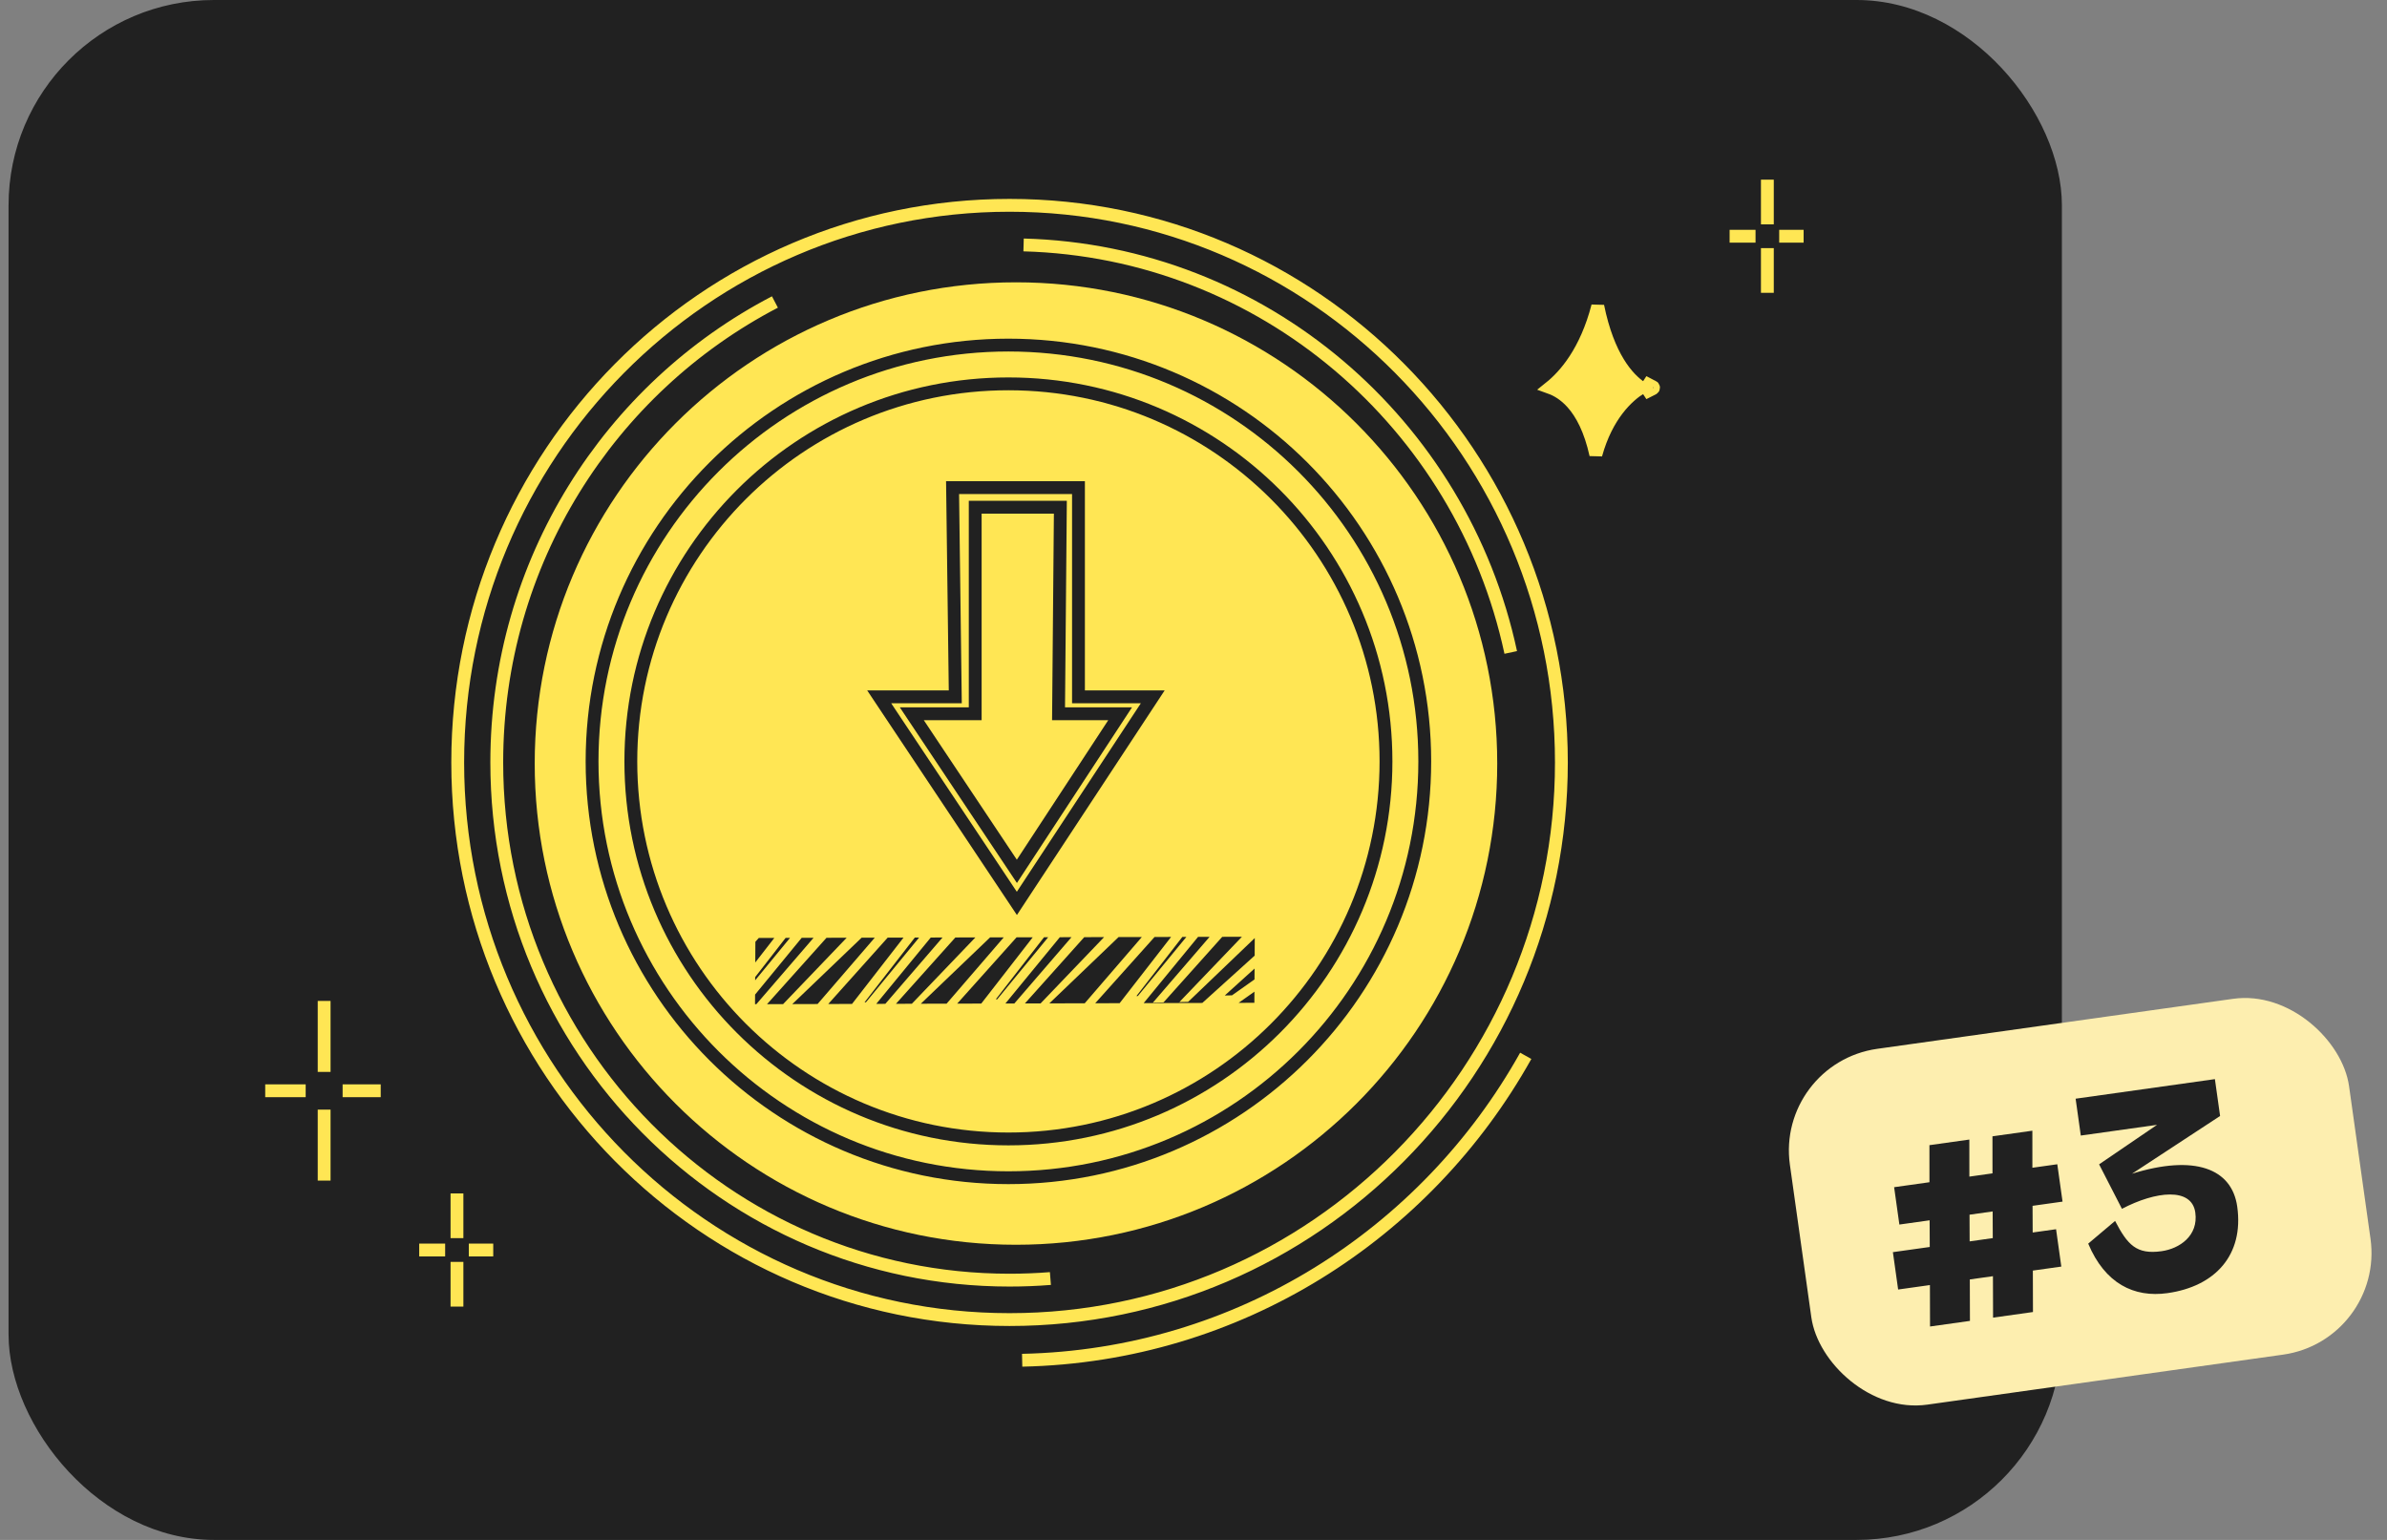 <svg width="186" height="120" viewBox="0 0 186 120" fill="none" xmlns="http://www.w3.org/2000/svg">
<rect x="0" y="0" width="186" height="120" fill="#808080" stroke="none"/>
<rect x="0.667" width="160" height="120" rx="16" fill="#212121"/>
<path d="M124.502 23.855C125.302 27.802 126.827 29.494 127.878 30.206C126.82 30.87 125.207 32.348 124.351 35.434C123.924 33.497 123.255 32.229 122.519 31.405C121.934 30.751 121.322 30.393 120.788 30.201C121.936 29.281 123.584 27.407 124.502 23.855ZM128.716 30.1C128.634 30.065 128.538 30.019 128.431 29.96C128.378 30.031 128.348 30.118 128.348 30.209C128.348 30.304 128.38 30.391 128.432 30.46C128.543 30.401 128.641 30.354 128.723 30.317C128.724 30.316 128.725 30.316 128.725 30.316C128.75 30.305 128.773 30.295 128.794 30.286C128.827 30.274 128.848 30.243 128.848 30.209C128.848 30.175 128.826 30.144 128.794 30.132C128.774 30.124 128.752 30.115 128.729 30.105C128.725 30.104 128.72 30.102 128.716 30.1Z" fill="#FFE654" stroke="#FFE654"/>
<path d="M137.717 14V17.483M137.717 19.335V22.818M140.542 18.409H138.639M136.795 18.409H134.775" stroke="#FFE654" stroke-miterlimit="10"/>
<path d="M35.608 93V96.483M35.608 98.335V101.818M38.434 97.409H36.531M34.687 97.409H32.666" stroke="#FFE654" stroke-miterlimit="10"/>
<path d="M25.258 78V83.53M25.258 86.47V92M29.666 85H26.697M23.819 85H20.666" stroke="#FFE654" stroke-miterlimit="10"/>
<path d="M79.76 19.087C98.428 19.593 113.902 33.027 117.72 50.843M81.85 99.631C80.8 99.715 79.738 99.757 78.666 99.757C56.599 99.757 38.709 81.695 38.709 59.415C38.709 43.786 47.512 30.233 60.384 23.534M118.889 82.277C111.123 96.175 96.496 105.645 79.649 106M121.667 59.415C121.667 83.392 102.415 102.83 78.666 102.83C54.918 102.83 35.666 83.392 35.666 59.415C35.666 35.438 54.918 16 78.666 16C102.415 16 121.667 35.438 121.667 59.415Z" stroke="#FFE654"/>
<path fill-rule="evenodd" clip-rule="evenodd" d="M79.166 97C99.877 97 116.667 80.211 116.667 59.5C116.667 38.789 99.877 22 79.166 22C58.456 22 41.666 38.789 41.666 59.5C41.666 80.211 58.456 97 79.166 97ZM46.635 59.333C46.635 41.692 60.936 27.391 78.577 27.391C96.219 27.391 110.52 41.692 110.52 59.333C110.52 76.975 96.219 91.275 78.577 91.275C60.936 91.275 46.635 76.975 46.635 59.333ZM78.577 26.391C60.384 26.391 45.635 41.14 45.635 59.333C45.635 77.527 60.384 92.275 78.577 92.275C96.771 92.275 111.52 77.527 111.52 59.333C111.52 41.14 96.771 26.391 78.577 26.391ZM49.656 59.333C49.656 43.36 62.605 30.412 78.577 30.412C94.55 30.412 107.499 43.36 107.499 59.333C107.499 75.306 94.55 88.254 78.577 88.254C62.605 88.254 49.656 75.306 49.656 59.333ZM78.577 29.412C62.052 29.412 48.656 42.808 48.656 59.333C48.656 75.858 62.052 89.254 78.577 89.254C95.102 89.254 108.499 75.858 108.499 59.333C108.499 42.808 95.102 29.412 78.577 29.412ZM95.24 73.004L96.773 73L91.9 78.087L92.583 78.072L97.774 73.1L97.766 74.468L93.685 78.157L89.116 78.17L93.355 73.008L94.253 73.006L89.833 78.135L90.662 78.116L95.24 73.004ZM81.767 78.19L84.524 78.183L88.975 73.019L87.162 73.023L81.767 78.19ZM84.487 73.03L86.034 73.026L81.085 78.192L79.861 78.196L84.487 73.03ZM73.76 78.213L71.752 78.218L77.151 73.048L78.215 73.045L73.76 78.213ZM61.737 78.247L63.707 78.241L68.165 73.069L67.14 73.072L61.737 78.247ZM65.976 73.075L64.403 73.079L59.77 78.252L61.02 78.249L65.976 73.075ZM76.005 73.05L71.052 78.22L69.815 78.224L74.445 73.054L76.005 73.05ZM58.852 75.003L58.861 73.39L59.128 73.091L60.339 73.088L58.852 75.003ZM63.394 73.081L62.469 73.083L58.837 77.505L58.833 78.255L58.935 78.254L63.394 73.081ZM69.17 73.067L64.539 78.239L66.391 78.234L70.406 73.064L69.17 73.067ZM73.443 73.057L68.987 78.226L68.281 78.228L72.527 73.059L73.443 73.057ZM74.585 78.21L79.213 73.043L80.474 73.04L76.462 78.205L74.585 78.21ZM83.493 73.032L82.585 73.034L78.343 78.2L79.04 78.198L83.493 73.032ZM85.341 78.18L89.966 73.016L91.253 73.013L87.244 78.175L85.341 78.18ZM61.56 73.085L61.218 73.086L58.845 76.141L58.844 76.393L61.56 73.085ZM71.285 73.062L71.618 73.061L67.476 78.104L67.367 78.107L71.285 73.062ZM81.676 73.037L81.353 73.037L77.597 77.873L77.707 77.87L81.676 73.037ZM92.132 73.011L92.446 73.01L88.661 77.619L88.552 77.621L92.132 73.011ZM97.743 78.145L96.516 78.149L97.748 77.278L97.743 78.145ZM97.759 75.476L97.754 76.324L96.001 77.563L95.436 77.576L97.759 75.476ZM79.655 70.673L79.24 71.304L78.821 70.676L68.093 54.581L67.575 53.803H68.509H73.931L73.726 38.007L73.719 37.5H74.226H84.037H84.537V38V53.803H89.824H90.751L90.242 54.578L79.655 70.673ZM74.438 54.803H69.443L79.234 69.493L88.897 54.803H84.037H83.537V54.303V38.5H74.733L74.938 54.297L74.944 54.803H74.438ZM79.655 68.175L79.241 68.808L78.821 68.178L70.634 55.899L70.116 55.121H71.05H75.49V39.526V39.026H75.99H82.625H83.129L83.125 39.531L82.988 55.121H87.283H88.209L87.701 55.895L79.655 68.175ZM75.99 56.121H71.984L79.234 66.994L86.358 56.121H82.484H81.979L81.984 55.617L82.121 40.026H76.49V55.621V56.121H75.99Z" fill="#FFE654"/>
<rect x="138.359" y="82.845" width="44" height="28" rx="8" transform="rotate(-8 138.359 82.845)" fill="#FDEEAF"/>
<path d="M160.718 93.638L158.381 93.966L158.391 96.045L160.213 95.789L160.622 98.701L158.404 99.012L158.413 102.242L155.304 102.679L155.294 99.449L153.492 99.703L153.502 102.933L150.392 103.37L150.383 100.14L147.907 100.488L147.498 97.576L150.37 97.173L150.36 95.094L148.003 95.425L147.594 92.514L150.347 92.127L150.345 89.239L153.455 88.802L153.457 91.69L155.259 91.436L155.257 88.549L158.366 88.112L158.368 90.999L160.309 90.727L160.718 93.638ZM155.281 96.482L155.272 94.403L153.47 94.657L153.479 96.736L155.281 96.482ZM162.718 96.912L164.812 95.143C165.781 97.006 166.475 97.777 168.436 97.501C169.822 97.307 171.318 96.309 171.062 94.487C170.783 92.506 167.98 92.819 165.346 94.199L163.566 90.733L168.082 87.655L162.14 88.49L161.737 85.618L172.59 84.093L172.994 86.965L166.133 91.463C171.01 89.95 173.912 91.057 174.33 94.027C174.858 97.79 172.618 100.246 168.895 100.769C166.281 101.137 164.023 100.02 162.718 96.912Z" fill="#212121"/>
</svg>
